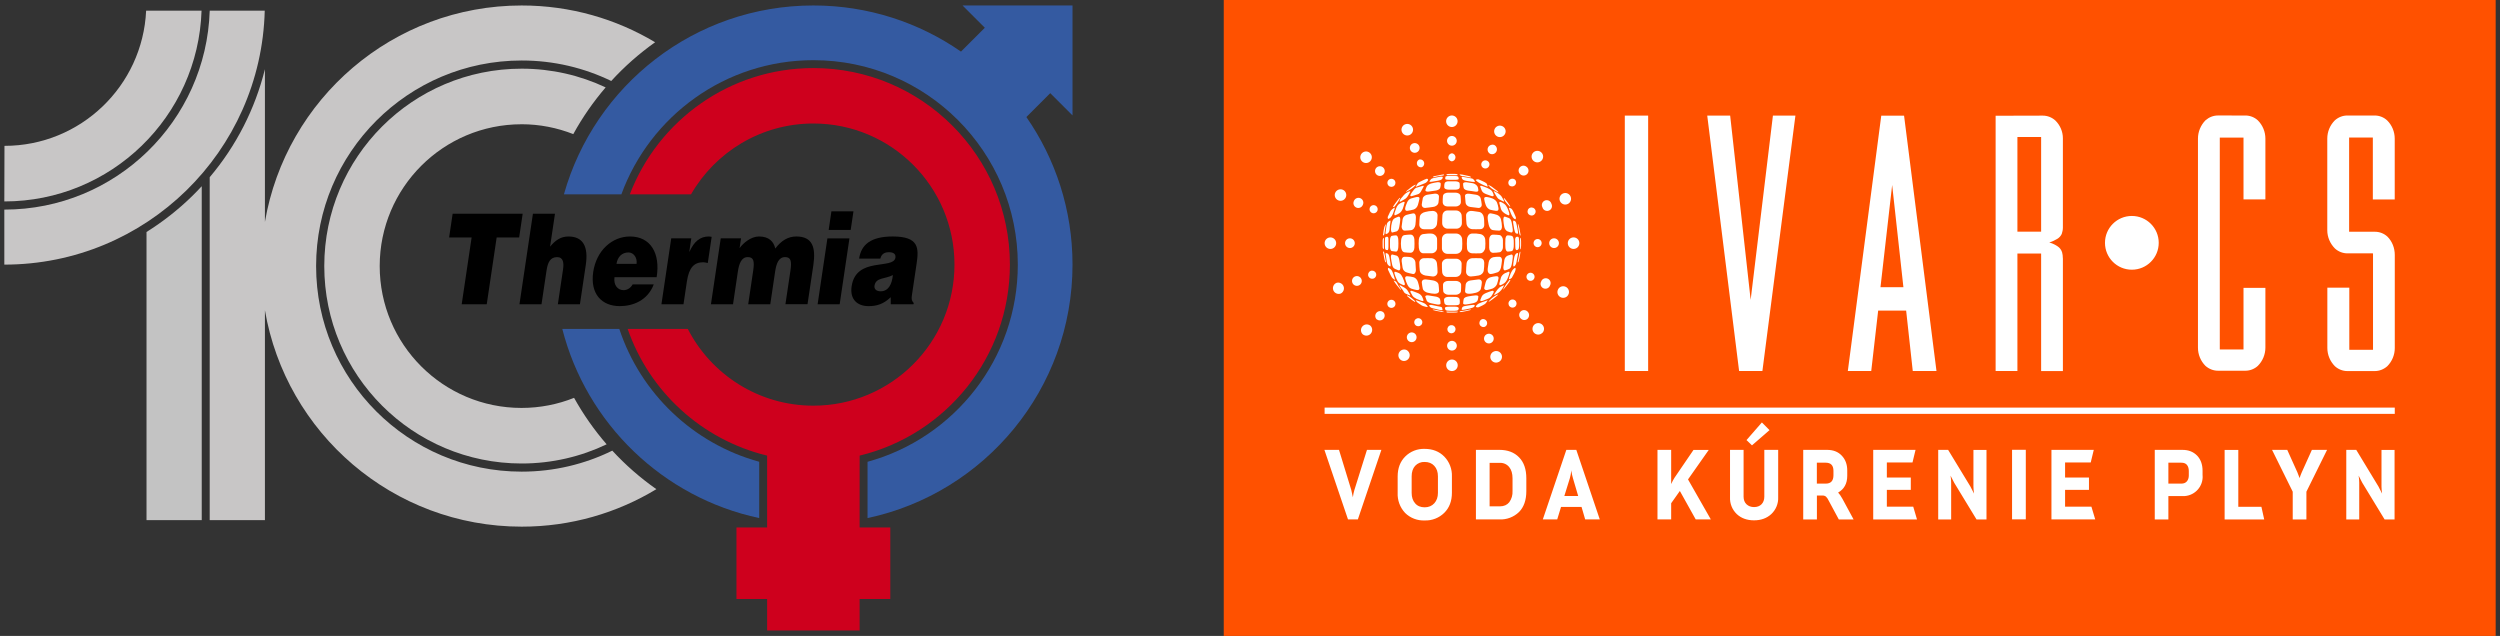 <?xml version="1.0" encoding="UTF-8"?> <svg xmlns="http://www.w3.org/2000/svg" id="a" data-name="Vrstva 1" width="228" height="58" viewBox="0 0 228 58"><rect x="0" y="0" width="228" height="58" fill="#333333" stroke="none"/><defs><style> .b { fill: #ff5100; } .c, .d { fill: #fff; } .e { fill: #ce001d; } .f { fill: #c3c3c3; } .g { fill: #c8c6c6; } .h { fill: #345aa1; } .d { fill-rule: evenodd; } </style></defs><rect class="b" x="140.606" y="-29" width="58" height="116" transform="translate(198.606 -140.606) rotate(90)"></rect><g><polygon points="41.281 19.492 40.96 21.659 43.012 21.659 42.107 27.747 44.391 27.747 45.295 21.659 47.347 21.659 47.668 19.492 41.281 19.492 41.281 19.492"></polygon><path d="m50.878,27.747h2.012l.536-3.6c.244-1.651-.246-2.579-1.583-2.579-.677,0-1.18.32-1.676.928l.447-3.003h-2.011l-1.228,8.254h2.011l.456-3.061c.113-.769.348-1.237.968-1.237.57,0,.628.528.539,1.123l-.472,3.176h0Z"></path><path d="m57.319,23.023c.474,0,.817.494.735,1.044h-1.83c.097-.642.495-1.044,1.095-1.044h0Zm2.567,2.259c.354-2.178-.55-3.715-2.429-3.715-1.625,0-3.061,1.262-3.355,3.233-.299,2.019.794,3.119,2.422,3.119,1.179,0,2.53-.493,3.099-1.982h-1.925c-.198.354-.514.526-.833.526-.533,0-.927-.47-.823-1.181h3.843Z"></path><path d="m61.216,21.74l-.893,6.007h2.012l.309-2.075c.193-1.296.677-1.755,1.5-1.755.134,0,.273.046.406.07l.354-2.386c-.086-.011-.169-.034-.256-.034-.785,0-1.344.447-1.765,1.386h-.018l.18-1.215h-1.83Z"></path><path d="m65.731,21.74l-.893,6.007h2.014l.44-2.968c.109-.724.316-1.331.904-1.331.533,0,.626.355.495,1.237l-.454,3.061h2.013l.44-2.968c.109-.724.315-1.331.905-1.331.533,0,.623.355.493,1.237l-.457,3.061h2.015l.53-3.554c.241-1.64-.075-2.625-1.556-2.625-.744,0-1.373.377-1.915,1.101-.145-.643-.579-1.101-1.49-1.101-.726,0-1.445.607-1.765,1.066l.133-.894h-1.849Z"></path><polygon points="75.575 20.971 77.583 20.971 77.836 19.274 75.825 19.274 75.575 20.971 75.575 20.971"></polygon><polygon points="74.567 27.747 76.578 27.747 77.469 21.74 75.459 21.74 74.567 27.747 74.567 27.747"></polygon><path d="m80.317,26.566c-.395,0-.608-.205-.563-.504.116-.779.959-.596,1.675-.975-.076.825-.405,1.479-1.112,1.479h0Zm-2.648-.459c-.186,1.251.581,1.813,1.537,1.813.755,0,1.363-.184,2.028-.813l.002.64h2.078l.017-.114c-.224-.253-.208-.424-.156-.769l.418-2.809c.213-1.433.225-2.488-2.175-2.488-2.004,0-2.877.746-3.067,2.018h1.935c.124-.516.513-.584.793-.584.214,0,.65.056.585.492-.167,1.123-3.59-.115-3.995,2.613h0Z"></path><path class="e" d="m78.399,47.601h-.001v-5.958h0v.653h0v0h.001v-.654h0v-.001h-0v-.089c7.862-1.896,13.703-8.977,13.703-17.422,0-9.899-8.023-17.922-17.921-17.922-7.64,0-14.165,4.781-16.742,11.516h5.582c2.22-3.861,6.388-6.461,11.16-6.461,7.106,0,12.867,5.761,12.867,12.867,0,7.105-5.761,12.867-12.867,12.867-4.992,0-9.32-2.844-11.454-7h-5.484c1.979,5.717,6.772,10.12,12.72,11.554v6.556h-2.797v6.523h2.797v2.867h8.435v-2.867h2.798v-6.523h-2.798v-.509h0Z"></path><path class="h" d="m69.24,42.113c-6.012-1.648-10.812-6.231-12.76-12.114h-5.198c2.208,8.644,9.182,15.383,17.958,17.249v-5.135h0Z"></path><path class="h" d="m97.813,10.526V.5h-10.027l2.031,2.031-2.176,2.175c-3.82-2.651-8.458-4.207-13.46-4.207-10.831,0-19.96,7.287-22.752,17.226h5.239c2.614-7.141,9.468-12.237,17.513-12.237,10.296,0,18.643,8.348,18.643,18.645,0,8.585-5.804,15.818-13.704,17.981v5.134c10.681-2.272,18.693-11.757,18.693-23.115,0-5.003-1.555-9.641-4.208-13.46l2.178-2.178,2.03,2.03h0Z"></path><path class="g" d="m24.144.971h-5.017c-.319,10.074-8.581,18.145-18.733,18.145v5.017c12.923,0,23.429-10.316,23.75-23.162h0Z"></path><path class="g" d="m.408,13.302l-.014,5.069c9.741,0,17.669-7.737,17.988-17.4h-5.055c-.315,6.863-5.978,12.331-12.919,12.331H.408Z"></path><path class="g" d="m47.564,11.331c1.668,0,3.256.325,4.72.9.835-1.525,1.829-2.95,2.952-4.26-2.324-1.094-4.919-1.708-7.658-1.708-9.943,0-18.004,8.061-18.004,18.004s8.061,18.004,18.004,18.004c2.774,0,5.401-.63,7.748-1.75-1.129-1.302-2.127-2.721-2.97-4.238-1.482.592-3.099.92-4.792.92-7.143,0-12.935-5.791-12.935-12.935s5.791-12.935,12.935-12.935h0Z"></path><path class="g" d="m55.839,41.099c-2.492,1.226-5.296,1.915-8.262,1.915-10.354,0-18.748-8.394-18.748-18.748S37.223,5.517,47.578,5.517c2.928,0,5.699.672,8.168,1.869,1.201-1.316,2.545-2.498,4.001-3.533-3.56-2.127-7.72-3.353-12.168-3.353-11.751,0-21.504,8.531-23.418,19.737V6.312c-.898,3.614-2.605,6.976-5.036,9.851v31.276h5.036v-19.145c1.914,11.206,11.667,19.737,23.418,19.737,4.495,0,8.697-1.25,12.281-3.418-1.462-1.027-2.811-2.204-4.019-3.514h0Z"></path><path class="f" d="m17.511,17.897c-1.276,1.247-2.669,2.333-4.149,3.26v26.282h5.036v-30.456c-.287.311-.582.616-.887.914h0Z"></path></g><g><path class="d" d="m130.657,28.245c-.017-.028.177,0,.222.006l.449.089c.089.017.222.033.316.083.111.055-.078.039-.161.022l-.421-.078c-.089-.017-.177-.033-.316-.078,0,0-.055,0-.089-.044m1.253.189c.006-.028.222-.011.272-.011.253.007.507.007.76,0,.044,0-.011.055-.028.061-.05.022-.233.022-.277.022l-.41.006c-.089,0-.211.011-.299-.033,0,0-.022-.022-.017-.044m1.614-.1c.139-.017.266-.055.444-.089.089-.017.2-.028.183,0,0,0-.039.028-.089.044-.227.061-.471.111-.721.155-.044.011-.244.039-.222-.022.017-.05.205-.061.405-.089m-5.202-1.37c-.022-.072.111.022.139.039.089.044.055.017.139.072.128.089.222.166.311.255l.133.122c.061.055,0,.094-.033.072-.105-.078-.194-.122-.277-.183-.128-.1-.216-.166-.288-.238-.083-.067-.111-.078-.122-.139m.815.471c-.078-.1.072-.028.133-.011l.444.155c.094.033.277.122.36.216.044.044.1.116.133.177.033.055-.144.017-.189.006-.133-.033-.272-.067-.388-.139-.113-.068-.222-.142-.327-.222-.078-.055-.111-.105-.166-.183m1.209.449c-.055-.094.166-.078.211-.072l.549.116c.128.033.372.039.405.133.011.044.044.139.044.183,0,.089-.222.028-.266.022-.183-.039-.316-.072-.494-.122-.094-.022-.277-.055-.349-.128-.083-.083-.072-.078-.1-.133m1.431.222c-.022-.133.272-.133.36-.133h.582c.044,0,.294,0,.311.133.006.044.017.067-.039.15s-.211.083-.311.089h-.499c-.094,0-.305,0-.355-.089-.044-.083-.039-.083-.05-.15m1.575-.055c.067-.139.266-.133.349-.155.183-.044.366-.055.538-.078.044-.006.222-.044.25.033.017.055.017.039-.044.116-.072.1-.277.133-.416.177-.133.033-.311.067-.494.1,0,0-.266.067-.233-.033.011-.039.022-.111.05-.166m1.381-.266c.089-.089.261-.155.388-.2l.388-.133c.061-.022.2-.083.139,0-.078.1-.072.116-.111.166-.072.105-.2.177-.344.25-.128.061-.261.133-.388.177,0,0-.194,0-.205-.067-.011-.061.089-.15.133-.194m1.165-.433c.089-.089.205-.194.316-.272.111-.083.222-.133.311-.177s.133-.044.089,0c-.089.089-.139.128-.238.205-.177.133-.333.261-.521.383-.039.028-.133.044-.089,0l.133-.139m-8.745-1.664c-.039-.055-.078-.1-.011-.078.1.033.078.022.161.078.1.078.15.238.222.36.067.111.128.183.222.316.039.05.028.111-.044.044-.067-.072-.111-.15-.177-.222-.083-.105-.15-.166-.222-.277-.061-.072-.094-.139-.15-.222m.527.444c-.055-.072-.072-.166.067-.083l.316.183c.139.083.266.177.355.355.044.089.1.161.183.299.055.083-.033.072-.089.044-.128-.061-.238-.089-.36-.166-.111-.061-.15-.216-.25-.338-.083-.1-.15-.177-.222-.288m.965.538c-.078-.139.039-.166.133-.133.177.055.305.111.494.183.172.061.305.155.405.311.055.089.094.222.133.316.055.15-.122.111-.177.089-.172-.061-.305-.111-.449-.177-.128-.067-.277-.155-.36-.272-.072-.111-.133-.227-.177-.316m1.342.405c-.039-.133.166-.15.272-.133l.627.1c.177.028.388.083.444.261.033.094.039.222.044.36.011.139-.222.122-.305.111l-.543-.111c-.133-.033-.344-.1-.405-.222-.044-.1-.089-.227-.133-.366m1.702.272c0-.183.211-.277.405-.272l.665.006c.144,0,.349.072.36.266.011.089.017.222,0,.316-.028.183-.266.172-.399.177-.227,0-.405.011-.627,0-.089,0-.299,0-.36-.177-.033-.1-.044-.222-.044-.316m1.791-.044c.028-.183.272-.238.444-.272.233-.039.41-.072.632-.089.1-.006.288,0,.266.133s-.039.277-.089.36c-.083.139-.277.194-.405.222-.222.055-.399.072-.582.105-.089.011-.311.033-.311-.1,0-.139.028-.277.044-.36m1.658-.272c.089-.177.272-.255.399-.311.189-.083.36-.139.499-.183.133-.044.227,0,.177.133-.039.094-.133.233-.183.316-.087.126-.211.221-.355.272l-.449.177c-.094.039-.277.044-.222-.089.033-.094.089-.222.133-.316m1.298-.444c.1-.144.205-.277.311-.36.111-.089.233-.122.36-.183.111-.055.033.011,0,.111-.106.224-.269.417-.471.56-.089.044-.166.111-.261.15-.089.044-.155.067-.089-.044l.15-.238m.848-.538c.083-.139.189-.261.277-.377.044-.055.05-.1.139-.144.055-.022.044.022.028.067-.094.183-.471.654-.621.815-.067.072.022-.111.067-.177l.111-.183m-10.697-1.436c-.028-.055-.022-.211.067-.166.055.028.122.072.166.111.111.1.172.238.222.372.039.133.105.311.139.444.011.05.067.194-.017.139-.055-.033-.128-.094-.189-.15-.089-.083-.322-.61-.388-.749m.604.405c-.028-.083-.072-.261.067-.222s.227.072.355.133c.144.072.255.277.316.405.078.172.128.338.177.494.044.128-.006.238-.133.177-.128-.055-.244-.1-.36-.177-.111-.072-.194-.238-.25-.372-.055-.128-.133-.299-.172-.438m.959.405c-.028-.133.039-.25.222-.222.177.017.36.039.538.089.183.044.338.227.405.444.055.183.1.355.133.543.028.139-.089.211-.266.177-.17-.031-.337-.075-.499-.133-.183-.072-.277-.238-.355-.405-.061-.15-.139-.311-.177-.494m7.342.316c.055-.222.227-.394.449-.449.139-.039.316-.072.494-.089.183-.028.261.083.222.222-.05.177-.078.36-.133.494-.078.183-.222.322-.405.405-.122.055-.305.083-.488.133-.139.039-.288-.044-.272-.177.028-.183.094-.36.133-.538m1.386-.405c.044-.139.183-.316.36-.405.089-.044.222-.1.316-.133.155-.055.1.133.072.222-.039.139-.1.299-.166.449-.055.122-.139.255-.266.36-.1.078-.222.139-.311.177-.133.055-.166-.039-.139-.177.033-.144.089-.316.139-.499m.893-.399c.061-.128.133-.272.222-.36.05-.044.122-.128.183-.133.05-.006.044.139.033.183-.033.133-.078.25-.144.355-.072.122-.122.238-.194.36-.058.067-.136.116-.222.139-.067.011-.028-.111-.017-.15.055-.155.078-.266.139-.394m-11.607-1.747c-.022-.089-.078-.316.011-.222,0,0,.022-.022.044.039s.044.205.067.305c.028.128.061.316.078.449.006.067.067.222.033.189s-.067-.028-.089-.089c-.055-.144-.111-.516-.144-.671m.222.177c-.006-.044-.072-.299.022-.272l.122.044c.139.067.161.277.183.36.039.177.055.36.089.538.006.044.044.316-.044.272-.063-.03-.119-.071-.166-.122-.094-.089-.111-.238-.139-.372l-.067-.449m.46.177c-.022-.144,0-.338.133-.316l.36.094c.177.044.244.261.266.405.039.222.078.438.089.627.011.133,0,.372-.177.311-.108-.039-.213-.083-.316-.133-.177-.089-.227-.266-.255-.41-.033-.183-.078-.394-.1-.577m10.342.183c.022-.144.139-.344.316-.405.094-.033.211-.072.311-.094.177-.028.144.222.133.316-.022.222-.05.399-.089.582-.028.133-.078.333-.222.405-.128.067-.222.094-.36.133-.166.055-.194-.177-.177-.311l.089-.627m.898-.222c.011-.105.1-.316.177-.366.039-.022.089-.05.139-.05.067,0,.011.211,0,.255-.022.139-.055.327-.089.46-.028.133-.039.261-.111.372-.033.044-.061.105-.116.133-.128.061-.089-.222-.083-.272.022-.183.055-.355.083-.538m.438-.183c.017-.089.028-.244.083-.322.067-.094.039.111.022.194-.017.072-.111.76-.194.754-.039,0-.033-.044,0-.183l.089-.444m-12.438-1.298c0-.089.011-.211.044-.266.017-.044.044-.044.044-.044.05.039.022.216.022.261v.494c0,.044.022.277-.022.277l-.044-.05c-.044-.044-.044-.177-.044-.266v-.405Zm.216-.05c0-.089-.028-.299.067-.333.044-.011.1-.039.166-.022.094.028.083.222.083.316v.582c0,.044,0,.333-.089.316s-.133,0-.177-.05c-.055-.055-.055-.222-.055-.316v-.494h.006Zm.455-.039c0-.133.039-.383.177-.405.133-.022.222-.044.36-.044.177,0,.216.272.222.405.011.222.017.444,0,.671-.011.133-.05.427-.222.405-.144-.022-.227-.022-.36-.044-.139-.022-.177-.272-.177-.405v-.582m10.52-.044c0-.133.044-.405.222-.405.139,0,.277.022.36.044.139.039.172.272.183.405.011.183.006.399,0,.582-.011.133-.044.366-.183.405-.089.022-.216.039-.355.044-.177,0-.222-.272-.222-.405-.017-.227-.011-.444,0-.671m.887.044c0-.089,0-.288.139-.316.044-.011.089-.011.133,0,.094.033.083.272.094.36.006.139.011.305,0,.494-.011.089-.017.266-.094.311-.055.039-.089.05-.133.05-.133,0-.122-.277-.122-.322l-.011-.577m.444.044v-.266c.083-.033.094.255.094.311v.405c0,.055-.022.405-.089.316v-.771m-12.411-1.109c.017-.1.033-.189.089-.272.033-.055.044-.089.089-.133l-.044.222c-.033.133-.039.322-.067.449-.022.1-.011.233-.067.316-.028.039-.044.044-.044.044-.089.044-.028-.133-.022-.222.011-.15.039-.277.067-.405m.222-.222c.022-.139.044-.277.133-.36.044-.044.094-.094.183-.139s.039.183.033.222c-.028.189-.055.349-.061.538-.011.122-.011.277-.166.399-.044.028-.111.055-.155.067-.094.033-.039-.238-.033-.277l.067-.455m.494-.311c.039-.139.089-.316.266-.405.094-.044.222-.105.316-.133.177-.055.189.177.177.311-.011.177-.05.399-.089.627-.022.144-.089.355-.266.405-.119.036-.239.068-.36.094-.133.022-.128-.277-.122-.36.006-.194.028-.36.078-.538m10.165-.222c-.011-.139.022-.383.177-.316.133.055.233.072.36.133.144.072.194.272.222.405.039.177.061.36.089.538.017.1.044.388-.133.36-.1-.017-.222-.055-.311-.094-.177-.055-.288-.261-.316-.405-.043-.207-.073-.416-.089-.627m.898.272c-.011-.044-.039-.288.089-.222.055.022.111.055.144.111.05.083.067.211.105.36.033.139.055.327.089.466.011.039.039.261-.022.255-.047-.003-.094-.012-.139-.028-.094-.033-.15-.266-.177-.405-.039-.183-.067-.355-.089-.538m.444.311c-.006-.039-.033-.233,0-.227.022,0,.039.089.055.133.033.094.055.189.072.277l.072.405c.022.083.055.261,0,.233-.067-.039-.105-.266-.122-.377l-.078-.444m-11.69-1.303c.039-.094.111-.2.211-.277l.177-.128c.089-.061.044.083.033.128-.039.139-.078.244-.144.416-.047.136-.125.259-.227.36-.05.044-.111.067-.166.1-.083.055-.094-.139-.072-.194l.189-.405m.588-.399c.05-.133.161-.288.266-.36.122-.078.222-.133.36-.177.15-.055.144.05.111.133-.055.189-.1.36-.155.499-.072.166-.194.333-.316.399-.116.067-.222.133-.355.177-.139.044-.083-.183-.072-.222l.161-.449m.982-.494c.055-.128.177-.311.355-.36.189-.05.366-.111.499-.133.183-.028.299,0,.266.177-.033.183-.083.36-.133.538-.05.183-.211.377-.405.427-.172.044-.355.089-.538.111-.183.033-.238-.089-.222-.222.028-.183.1-.355.177-.538m7.032-.316c-.022-.177.128-.2.272-.177.177.028.355.078.488.133.172.072.344.211.405.36.072.166.105.355.133.494.039.177-.039.299-.222.272-.177-.028-.322-.05-.494-.094-.233-.055-.383-.277-.444-.444-.072-.183-.111-.355-.139-.543m1.386.405c-.022-.094-.011-.194.139-.133.083.033.211.1.311.177.128.1.205.233.272.36.072.144.111.277.166.444.022.067.055.277-.078.227-.094-.033-.244-.111-.322-.166-.161-.111-.299-.238-.349-.416l-.139-.494m.904.538c-.011-.044-.083-.166.022-.133.1.028.166.055.211.111.122.144.272.532.355.721.017.028.033.222-.055.2-.061-.011-.139-.083-.177-.133-.084-.11-.151-.231-.2-.36-.067-.183-.111-.266-.155-.405m-10.364-.599c.055-.083.166-.211.233-.305l.111-.122c.067-.072.078.028.033.072-.089.094-.072.128-.139.238-.072.122-.15.211-.222.311-.078.1-.089.155-.189.194-.033.011-.078-.011-.067-.033l.039-.067.2-.288m.599-.521c.1-.128.183-.227.283-.311.128-.1.205-.139.294-.183.094-.044.183-.044.139.044l-.183.316c-.078.139-.211.288-.355.355-.128.067-.205.116-.316.183-.122.072-.111-.055-.089-.089.072-.144.144-.222.222-.316m.959-.527c.083-.122.227-.288.316-.316.111-.033.383-.122.477-.144.055-.017.272-.1.2.044-.067.128-.111.222-.194.355-.089.161-.166.288-.344.338l-.516.161c-.094.033-.211.006-.133-.139.067-.128.133-.211.194-.299m1.303-.466c.078-.122.261-.211.399-.25.177-.055.366-.078.543-.111.089-.011.322-.006.311.139,0,.122,0,.222-.044.355-.05.177-.266.25-.444.272l-.627.089c-.1.011-.333,0-.272-.177.033-.1.083-.227.133-.316m1.614-.272c.044-.133.238-.172.327-.172h.627c.133,0,.388.039.41.177.022.133.017.272.011.36-.011.177-.222.222-.36.222h-.665c-.139,0-.388-.05-.388-.222,0-.094-.006-.227.039-.366m1.68.055c0-.139.222-.15.311-.139l.582.089c.144.028.316.139.405.272.055.083.078.222.089.316.033.183-.128.2-.266.177-.222-.033-.399-.067-.627-.089-.177-.022-.41-.089-.449-.272-.033-.133-.044-.222-.044-.355m1.564.266c-.044-.133.133-.083.222-.044.133.055.311.1.433.166.144.067.294.144.377.238.089.094.139.222.183.355.044.139-.044.183-.183.139l-.494-.177c-.133-.055-.322-.133-.399-.316l-.139-.36m1.259.499c-.078-.111,0-.094.089-.05s.211.1.311.177c.128.105.233.177.316.316l.177.316c.028.055.05.128-.044.089-.139-.061-.233-.116-.36-.183-.144-.067-.227-.222-.311-.355-.055-.089-.122-.233-.177-.316m.926.671c-.028-.055-.061-.189.006-.116.055.055.055.044.111.128l.222.288c.078.105.128.183.194.288.028.033.011.094-.033.055-.144-.128-.283-.316-.399-.46-.044-.061-.055-.1-.1-.183m-8.762-.893c.122-.105.421-.36.577-.416.039-.017.183-.078.094.011l-.183.177c-.089.089-.194.15-.311.222-.238.155-.621.355-.183,0m.943-.638c.078-.055.238-.116.322-.166.133-.072.283-.128.421-.183.055-.028.172.044.133.133-.028.055-.067.111-.139.177-.089.094-.288.144-.377.189-.183.089-.322.111-.449.177-.055.028-.211.1-.133,0,.055-.078.122-.25.222-.327m1.142-.305c.055-.072.222-.111.311-.128.183-.039.322-.072.499-.1.039,0,.266-.044.266.044,0,.044-.017.094-.044.139-.078.116-.277.155-.405.177l-.538.089c-.044.006-.277.039-.222-.044.033-.055.094-.128.133-.177m1.32-.222c.033-.094.272-.078.36-.078h.494c.089,0,.255,0,.311.078.033.055.044.133.044.183,0,.089-.266.089-.311.089h-.582c-.089,0-.344-.011-.333-.094,0-.067,0-.133.017-.177m1.481.044c-.033-.094.222-.022.222-.022.177.022.349.061.488.089.133.022.277.028.36.111.05.05.1.133.139.183.055.083-.222.055-.272.044-.177-.022-.355-.055-.538-.089-.089-.017-.294-.055-.355-.177-.028-.055-.033-.094-.044-.139m1.298.272c-.072-.072.2-.111.238-.089.194.094.555.227.704.349.078.067.078.15.128.261.044.089-.083.028-.144.006-.166-.067-.244-.094-.388-.166-.128-.067-.261-.128-.338-.194-.089-.072-.128-.094-.2-.166m1.148.466c-.055-.078.017-.033.055-.017.1.033.233.122.311.183l.283.216c.083.055.15.111.222.183.067.072,0,.078-.05.044l-.333-.2c-.124-.067-.237-.151-.338-.25l-.15-.166m-4.974-.832l.721-.144c.15-.022.233-.044.189.039-.028.055-.222.055-.327.072-.177.022-.316.055-.455.089-.044.011-.189.055-.216.033-.039-.028.055-.072.089-.089m1.142-.172c.089-.044.222-.039.316-.044.133-.006.266-.006.399,0,.067,0,.222,0,.272.044l.044.044c0,.044-.266.039-.266.039h-.499c-.039,0-.238.022-.266-.039v-.044m1.209.044c-.067-.072.189-.022.233-.022.022,0,.688.144.71.155.055.033.055.055.089.089s-.133,0-.177,0l-.449-.089c-.1-.017-.288-.017-.36-.089l-.044-.044m-3.383,2.163c.055-.222.277-.333.455-.355l.627-.089c.183-.028.405.044.405.266,0,.183-.028.36-.044.538-.028.227-.272.388-.499.405-.222.028-.444.067-.715.089-.155.016-.294-.097-.311-.252-.002-.019-.002-.039,0-.058.022-.177.05-.36.089-.538m1.841-.227c.022-.227.266-.316.444-.316h.721c.177,0,.421.089.444.316.022.177.028.36.028.538,0,.272-.272.405-.449.405h-.765c-.222,0-.444-.133-.444-.405,0-.177,0-.36.022-.538m2.013,0c-.017-.183.177-.244.36-.222.222.022.444.067.627.089s.399.133.449.36c.044.177.067.36.089.538.02.152-.088.291-.239.311-.024.003-.048.003-.071,0-.227-.022-.488-.061-.721-.089-.222-.022-.421-.177-.444-.405-.022-.183-.022-.36-.05-.582m2.063,1.93c0-.177.094-.405.316-.355.183.039.349.061.538.133.172.067.322.222.36.405.05.222.089.449.089.671,0,.139-.044.36-.266.36-.183,0-.36-.022-.543-.044-.222-.022-.355-.277-.399-.494-.044-.222-.094-.449-.094-.677m-1.969-.177c0-.222.222-.405.444-.405s.494.067.721.089c.222.022.405.222.444.449.05.227.044.444.05.721.006.227-.133.405-.36.405-.266,0-.538.022-.76,0-.262-.031-.468-.238-.499-.499-.026-.252-.039-.506-.039-.76m-2.157,0c.028-.266.222-.444.449-.444h.81c.222,0,.466.172.494.444.022.222.022.499.022.721,0,.266-.222.494-.494.494h-.804c-.276,0-.499-.223-.499-.499,0-.222,0-.488.022-.715m-2.063.133c.028-.222.238-.388.499-.444.222-.055.444-.094.665-.094.277,0,.455.183.455.405,0,.272-.022.494-.05.765-.017.222-.222.466-.494.499-.222.017-.499,0-.715,0-.224-.003-.405-.186-.405-.41,0-.266.022-.499.044-.721m-1.569.227c.035-.192.174-.348.36-.405.177-.044.36-.094.582-.133.205-.039.272.172.272.355,0,.222-.022.455-.044.677-.028.227-.177.471-.405.499-.177.017-.405.039-.582.039-.183,0-.277-.222-.272-.36.022-.222.055-.444.089-.665m-.133,1.885c.022-.183.089-.427.316-.455.183-.022.355-.044.538-.044.222,0,.349.222.355.449.011.272.017.499,0,.765-.011.222-.133.444-.355.444-.183,0-.355-.017-.538-.039-.222-.028-.294-.272-.316-.449-.028-.227-.028-.444,0-.677m1.614-.044c.028-.266.183-.466.405-.494.272-.033.538-.067.76-.044.277.022.499.272.499.499,0,.266.011.577,0,.848-.011.222-.227.449-.499.449h-.76c-.222,0-.383-.222-.405-.499-.022-.266-.022-.532,0-.76m2.107-.044c0-.272.222-.499.499-.499h.804c.279.007.51.221.538.499.022.272.022.588,0,.854-.028.278-.258.492-.538.499h-.81c-.273-.003-.494-.226-.494-.499,0,0,0-.854,0-.854Zm2.29,0c.022-.222.177-.471.444-.499.272-.017.499,0,.765.05.245.047.429.251.449.499.022.222.022.488,0,.76-.022.227-.222.494-.444.494-.277,0-.499.022-.765,0-.241-.016-.433-.208-.449-.449-.025-.284-.025-.57,0-.854m2.019.044c0-.222.133-.444.355-.444.183,0,.405.017.588.039.177.022.311.272.311.449v.677c0,.177-.133.427-.311.444-.183.028-.405.05-.588.05-.222,0-.355-.222-.355-.449v-.765Zm-.044,2.068c.033-.215.19-.391.399-.449.183-.039.36-.044.543-.044.222,0,.288.177.266.36-.028.222-.05.444-.089.627-.055.222-.177.405-.36.444-.177.055-.355.122-.538.139-.222.028-.316-.177-.316-.36,0-.222.067-.444.094-.721m-2.019.139c.028-.266.222-.466.494-.494.222-.022.494,0,.76,0,.222,0,.355.177.36.405,0,.222-.006.499-.044.721s-.222.405-.449.444c-.222.05-.488.072-.721.094-.234.009-.432-.171-.444-.405,0-.272.017-.499.044-.765m-2.246,0c0-.222.222-.449.499-.449h.804c.266,0,.494.222.494.449.002.255-.007.511-.028.765-.031.253-.245.443-.499.444h-.804c-.222,0-.421-.177-.444-.444-.022-.227-.022-.499-.022-.765m-2.063-.089c0-.222.183-.405.405-.405s.499-.022.721,0c.266.028.466.222.488.499.028.266.05.488.05.76,0,.222-.183.427-.449.405-.227-.022-.449-.05-.677-.089-.266-.055-.466-.222-.494-.449-.022-.222-.044-.499-.044-.721m-1.608-.177c-.022-.183.083-.36.266-.36.177,0,.399,0,.582.044.222.05.388.266.405.444l.044.721c0,.189-.094.388-.272.36-.183-.022-.399-.1-.538-.133-.215-.051-.376-.23-.405-.449l-.089-.627m1.847,2.019c-.028-.222.133-.333.355-.316.227.022.449.055.677.094.222.039.466.172.494.405.017.177.044.36.044.538,0,.222-.222.272-.405.272-.177,0-.405-.044-.627-.094-.183-.039-.405-.177-.449-.355-.042-.179-.071-.361-.089-.543m1.93.183c0-.222.222-.36.444-.36h.765c.177,0,.444.133.444.36,0,.177,0,.405-.017.582-.022.183-.272.316-.444.316h-.721c-.183,0-.427-.133-.449-.316-.018-.194-.026-.388-.022-.582m2.063,0c.022-.222.222-.388.444-.405.233-.022.494-.067.721-.094.177-.017.333.089.311.316-.017.183-.044.36-.089.543-.044.177-.266.311-.444.355-.183.044-.405.094-.632.094-.177,0-.383-.044-.36-.277.022-.172.028-.349.05-.532m9.56-8.085c.128.261.021.577-.24.705-.261.128-.577.021-.705-.24-.012-.025-.022-.051-.031-.077-.086-.278.07-.573.348-.659.247-.076.514.038.628.271m-1.736.688c.115.216.032.485-.184.6s-.485.032-.6-.184c-.016-.03-.028-.061-.037-.094-.115-.216-.032-.485.184-.6s.485-.032.6.184c.016.03.028.061.037.094m-1.464.571c.072.19-.022.402-.211.477-.188.072-.4-.019-.477-.205-.076-.19.016-.406.205-.482.194-.072.405.022.482.211m.555-5.246c.205.205.205.538,0,.743-.205.206-.539.207-.745.002s-.207-.539-.002-.745.539-.207.745-.002c.001.001.001.001.002.002m-1.314,1.336c.176.172.18.453.008.629-.172.176-.453.18-.629.008h0c-.183-.163-.199-.443-.036-.626.163-.183.443-.199.626-.036.011.01.021.02.031.03m-1.109,1.12c.15.144.15.377.006.521-.14.145-.372.15-.518.009-.001-.001-.003-.002-.004-.004-.127-.161-.1-.394.06-.522.133-.105.32-.107.455-.005m-1.153-4.869c.261.111.388.427.266.688-.116.265-.425.385-.69.269-.265-.116-.385-.425-.269-.69h0c.116-.261.427-.388.693-.266m-.749,1.708c.225.098.328.36.23.585s-.36.328-.585.23c-.215-.117-.295-.387-.177-.602.103-.189.328-.277.532-.208m-.638,1.442c.189.078.277.299.189.482-.08.189-.298.278-.487.198-.189-.08-.278-.298-.198-.487.08-.189.298-.278.487-.198.003.001.006.003.01.004m-3.211-4.126c.291,0,.527.236.527.527s-.236.527-.527.527h0c-.289-.003-.521-.238-.521-.527,0-.288.238-.527.527-.527m0,1.869c.245 0.0.444.199.443.444-0.0.245-.199.443-.443.443-.245-0-.444-.199-.443-.444 0-.245.199-.443.443-.443m0,1.58c.204.025.348.21.323.414-.021.169-.154.303-.323.323-.204-.025-.348-.21-.323-.414.021-.169.154-.303.323-.323m4.27,19.032c-.259.133-.576.031-.709-.228s-.031-.576.228-.709c.031-.016.064-.029.098-.039.278-.086.573.07.659.348.076.247-.038.514-.271.628m-.693-1.741c-.216.115-.485.032-.6-.184s-.032-.485.184-.6c.03-.016.061-.028.094-.037.237-.063.48.078.543.315.053.199-.039.409-.221.506m-.571-1.47c-.188.075-.401-.016-.476-.203-0-.001-.001-.001-.001-.002-.075-.191.018-.407.209-.482 0-0.0.001-0.0.001-.001.197-.056.403.059.459.256.048.17-.03.351-.187.432m5.229.555c-.2.207-.53.212-.737.012-0-0-0-0-0-0-.208-.204-.211-.537-.007-.745.204-.208.537-.211.745-.007.208.204.211.537.007.745-.001.001-.001.001-.002.002m-1.331-1.309c-.172.175-.453.177-.627.005-.002-.002-.003-.003-.005-.005-.183-.163-.199-.443-.036-.626.163-.183.443-.199.626-.036.011.01.021.02.031.03.172.172.177.455.006.632m-1.12-1.109c-.144.145-.379.147-.524.003-.145-.144-.147-.379-.003-.524.142-.145.376-.148.521-.006s.148.376.006.521m4.863-1.165c-.076.281-.366.447-.646.37-.281-.076-.447-.366-.37-.646.013-.047.032-.092.057-.134.148-.251.471-.334.721-.187.208.123.306.371.238.602m-1.708-.749c-.079.232-.331.356-.563.277-.232-.079-.356-.331-.277-.563.008-.024.018-.047.031-.07.079-.232.331-.356.563-.277.232.079.356.331.277.563-.008.024-.018.047-.031.07m-1.442-.638c-.081.187-.298.272-.485.191-.187-.081-.272-.298-.191-.485.083-.189.299-.277.488-.194s.272.305.189.488m4.115-3.216c0,.291-.236.527-.527.527s-.527-.236-.527-.527.236-.527.527-.527.527.236.527.527m-1.863,0c0,.245-.199.444-.444.444s-.444-.199-.444-.444.199-.444.444-.444c.244,0,.444.2.444.444m-1.575-.006c0,.205-.166.372-.366.372-.205,0-.372-.166-.372-.372s.166-.372.372-.372c.2,0,.366.166.366.372m-18.999,4.303c-.106-.271.028-.576.299-.682.28-.079.571.085.649.365.068.241-.044.497-.267.611-.27.106-.574-.025-.682-.294m1.736-.688c-.09-.228.021-.486.25-.577.228-.09.486.021.577.25.092.228-.019.488-.247.579s-.488-.019-.579-.247h0m1.47-.577c-.089-.185-.012-.407.173-.496.185-.089.407-.012.496.173.007.015.013.03.019.046.064.195-.042.405-.237.469-.177.058-.369-.024-.45-.191m-.555,5.246c-.192-.219-.171-.551.048-.743.197-.173.49-.175.69-.005.2.2.205.532,0,.738-.2.207-.53.212-.737.012-0-0-0-0-0-0m1.303-1.331c-.175-.173-.176-.455-.003-.629.173-.175.455-.176.629-.003.155.19.126.469-.064.624-.162.132-.394.133-.557.002m1.109-1.12c-.163-.124-.195-.357-.071-.521.124-.163.357-.195.521-.071.025.019.047.041.067.065.127.161.1.394-.06.522-.133.105-.32.107-.455.005m1.159,4.869c-.262-.126-.373-.441-.246-.703.12-.249.411-.363.668-.262.261.122.388.433.266.699-.111.261-.427.388-.688.266m.738-1.708c-.225-.098-.328-.36-.23-.585.098-.225.36-.328.585-.23h0c.225.098.328.36.23.585-.098.225-.36.328-.585.23m.632-1.442c-.187-.081-.272-.298-.191-.485.081-.187.298-.272.485-.191h0c.185.081.27.297.189.482-.081.185-.297.27-.482.189h0m3.216,4.12c-.291,0-.527-.236-.527-.527s.236-.527.527-.527.527.236.527.527-.236.527-.527.527m0-1.869c-.245-0-.443-.199-.443-.444 0-.245.198-.443.443-.443.245 0.0.443.199.443.444-0.0.245-.198.443-.443.443m0-1.58c-.204.025-.389-.12-.414-.323-.025-.204.12-.389.323-.414.03-.004.061-.004.091,0,.204.025.348.21.323.414-.021.169-.154.303-.323.323m-4.27-19.054c.271-.107.578.026.685.297.107.271-.026.578-.297.685h0c-.271.107-.578-.026-.685-.297-.107-.271.026-.578.297-.685m.699,1.747c.225-.097.486.006.583.231.097.225-.006.486-.231.583-.01.004-.02.008-.031.012-.231.08-.484-.042-.565-.274-.076-.219.03-.461.243-.553m.571,1.47c.197-.056.403.059.459.256.048.17-.03.351-.187.432-.197.056-.403-.059-.459-.256-.048-.17.03-.35.187-.432m-5.235-.555c.189-.221.521-.248.743-.059.221.189.248.521.059.743-.016.019-.034.037-.053.054-.219.192-.551.171-.743-.048-.173-.197-.175-.49-.005-.69m1.331,1.309c.163-.183.443-.199.626-.036.183.163.199.443.036.626-.01.011-.02.021-.03.031-.18.166-.461.155-.627-.025-.155-.168-.157-.426-.005-.596m1.12,1.109c.142-.145.376-.148.521-.006.145.142.148.376.006.521s-.376.148-.521.006c-.145-.142-.148-.376-.006-.521m-4.863,1.165c.116-.266.427-.388.693-.277.267.116.389.427.272.693-.116.267-.427.389-.693.272s-.389-.427-.272-.693c0-0.0 0-0.0 0-.001m1.708.749c.089-.228.346-.342.574-.253s.342.346.253.574c-.005.013-.011.026-.017.039-.089.228-.346.342-.574.253s-.342-.346-.253-.574c.005-.013.011-.026.017-.039m1.442.638c.065-.195.276-.299.47-.234s.299.276.234.47c-.007.022-.017.043-.028.063-.1.179-.327.243-.506.143-.156-.087-.228-.273-.171-.442m-4.115,3.216c0-.291.236-.527.527-.527s.527.236.527.527-.236.527-.527.527-.527-.236-.527-.527h0m1.863,0c0-.245.199-.444.444-.444s.444.199.444.444h0c0,.245-.199.444-.444.444s-.444-.199-.444-.444m1.575,0h0m92.176.943v8.778h-2.163v-5.667h-2.002v5.501c0,.627.25,1.22.688,1.664.316.288.721.444,1.137.444h2.495c.421,0,.821-.155,1.148-.444.439-.442.685-1.04.682-1.664v-8.484c0-.627-.233-1.231-.665-1.664-.31-.289-.718-.449-1.142-.449h-2.357v-8.595h2.163v5.651h1.996v-5.545c0-.632-.25-1.231-.688-1.664-.311-.294-.721-.449-1.137-.449h-2.501c-.416,0-.815.155-1.137.444-.441.441-.689,1.04-.688,1.664v8.362c0,.621.261,1.22.699,1.658.311.288.721.444,1.137.444h2.296s.039,0,.039.022m-12.888-12.594h1.248c.416,0,.826.155,1.137.444.441.441.688,1.04.688,1.664v5.545h-1.996v-5.64h-2.163v19.326h2.163v-5.617h1.996v5.446c0,.627-.25,1.226-.688,1.664-.311.288-.721.444-1.137.444h-2.501c-.416,0-.815-.155-1.142-.444-.439-.442-.685-1.04-.682-1.664V12.64c0-.627.25-1.22.682-1.664.327-.288.721-.444,1.142-.444,0,0,1.253,0,1.253,0Zm-55.349,23.302h2.129V10.544h-2.129v23.291Zm10.425,0h2.124l3.011-23.291h-2.052l-2.03,16.803-1.869-16.803h-2.091l2.906,23.291Zm9.915,0h2.135l.632-5.512h2.551l.604,5.512h2.163l-2.956-23.285h-2.08l-3.05,23.291v-.006Zm2.978-7.642l1.065-9.322,1.026,9.322h-2.091Zm12.488-13.697h2.163v8.629h-2.163v-8.629Zm-1.985,21.339h1.985v-10.714h2.163v10.719h1.985v-10.259l-.006-.055c0-.177-.022-.349-.067-.516-.067-.22-.208-.41-.399-.538-.208-.144-.436-.256-.677-.333l-.094-.033c.25-.055.499-.194.721-.316.177-.1.333-.272.416-.455.061-.177.105-.377.105-.571v-8.157c0-.61-.255-1.198-.688-1.619-.312-.285-.72-.443-1.142-.444h-.017l-4.287.011v23.285-.006Zm12.422-14.141c1.354,0,2.451,1.097,2.451,2.451s-1.097,2.451-2.451,2.451-2.451-1.097-2.451-2.451,1.097-2.451,2.451-2.451m23.978,17.479h-97.599v.571h97.599v-.571Z"></path><path class="c" d="m125.982,41.027l-2.146,6.344h-.898l-2.152-6.344h1.331l1.12,3.66.144.665c.033-.244.078-.466.139-.665l1.148-3.66h1.314Zm5.157,2.412c0-.399-.111-.715-.333-.954-.216-.238-.51-.355-.876-.355-.328-.017-.647.113-.871.355-.211.238-.316.555-.316.954v1.519c0,.388.105.71.316.943.205.244.499.366.871.366.366,0,.66-.128.882-.372.216-.244.327-.555.327-.943v-1.514Zm1.275,1.497c0,.765-.233,1.375-.699,1.836-.475.466-1.12.717-1.786.693-.665.029-1.312-.22-1.786-.688-.466-.497-.71-1.161-.677-1.841v-1.481c0-.749.227-1.359.688-1.819.469-.47,1.112-.723,1.775-.699.726,0,1.325.233,1.786.699.473.485.725,1.142.699,1.819v1.481Zm5.529-.161v-1.148c0-.438-.1-.782-.305-1.031-.204-.254-.517-.396-.843-.383h-.943v3.965h.943c.366,0,.649-.128.848-.372.215-.299.321-.663.299-1.031m1.259.006c0,.832-.222,1.464-.665,1.913-.479.464-1.13.709-1.797.677h-2.135v-6.344h2.135c.754,0,1.353.222,1.797.677.444.449.665,1.092.665,1.919v1.165-.006Zm4.73.455l-.482-1.636c-.057-.197-.102-.397-.133-.599l-.011-.116c-.028.277-.072.516-.133.721l-.505,1.63s1.264,0,1.264,0Zm1.969,2.135h-1.331l-.333-1.142h-1.869l-.349,1.142h-1.314l2.146-6.344h.909l2.141,6.344Zm10.131,0h-1.381l-1.447-2.595-.793,1.12v1.475h-1.248v-6.344h1.248v3.117c.111-.238.211-.433.311-.582l1.725-2.529h1.392l-1.891,2.69,2.085,3.654v-.006Zm5.346-8.141l-1.597,1.386-.499-.482,1.403-1.608.699.704h-.006Zm.793,6.1c.029.584-.2,1.152-.627,1.553-.416.383-.943.571-1.575.571-.638,0-1.165-.189-1.569-.566-.424-.402-.651-.969-.621-1.553v-4.309h1.237v4.27c0,.288.089.521.266.693.177.166.405.255.688.255s.51-.083.682-.255c.166-.172.255-.405.255-.693v-4.27h1.264v4.309-.006Zm5.041-1.991v-.399c0-.499-.238-.743-.71-.743h-.804v1.908h.81c.471,0,.704-.255.704-.765m1.83,4.032h-1.342l-.943-1.752c-.055-.122-.132-.233-.227-.327-.091-.072-.206-.108-.322-.1h-.505v2.179h-1.248v-6.344h2.174c.56,0,1.009.172,1.342.527.333.349.499.799.499,1.348v.488c0,.704-.277,1.214-.832,1.531.116.122.25.311.388.56l1.02,1.885-.006.006Zm5.789,0h-3.993v-6.344h3.86l-.277,1.148h-2.34v1.375h2.185v1.126h-2.185v1.531h2.407l.344,1.165Zm6.338-6.344v6.344h-.909l-2.035-3.344-.333-.649c.039.238.055.455.055.649v3.344h-1.181v-6.344h.904l2.03,3.338.333.649c-.033-.215-.051-.432-.055-.649v-3.333h1.192v-.006Z"></path><path class="d" d="m184.753,41.021h-1.253v6.344h1.253v-6.344Z"></path><path class="c" d="m191.085,47.371h-3.993v-6.344h3.86l-.277,1.148h-2.34v1.375h2.179v1.126h-2.179v1.531h2.401l.349,1.165Zm8.534-4.009v-.41c0-.222-.055-.405-.166-.549-.111-.139-.283-.205-.516-.205h-1.181v1.908h1.181c.222,0,.394-.072.51-.211.116-.144.172-.322.172-.532m1.259,0c.065.972-.67,1.812-1.641,1.878-.065.004-.129.005-.194.002h-1.287v2.129h-1.242v-6.344h2.529c.549,0,.987.172,1.331.521.333.349.499.81.499,1.386v.427h.006Zm5.617,4.009h-3.61v-6.338h1.248v5.185h2.107l.255,1.153h0Zm5.734-6.344l-1.885,3.815v2.529h-1.248v-2.529l-1.885-3.815h1.386l.921,2.041.205.532c.055-.172.116-.349.2-.532l.921-2.041h1.386,0Zm6.155,0v6.344h-.909l-2.035-3.344-.333-.649c.039.238.055.455.055.649v3.344h-1.181v-6.344h.909l2.024,3.338.333.649c-.033-.215-.051-.432-.055-.649v-3.333h1.192v-.006Z"></path></g></svg> 